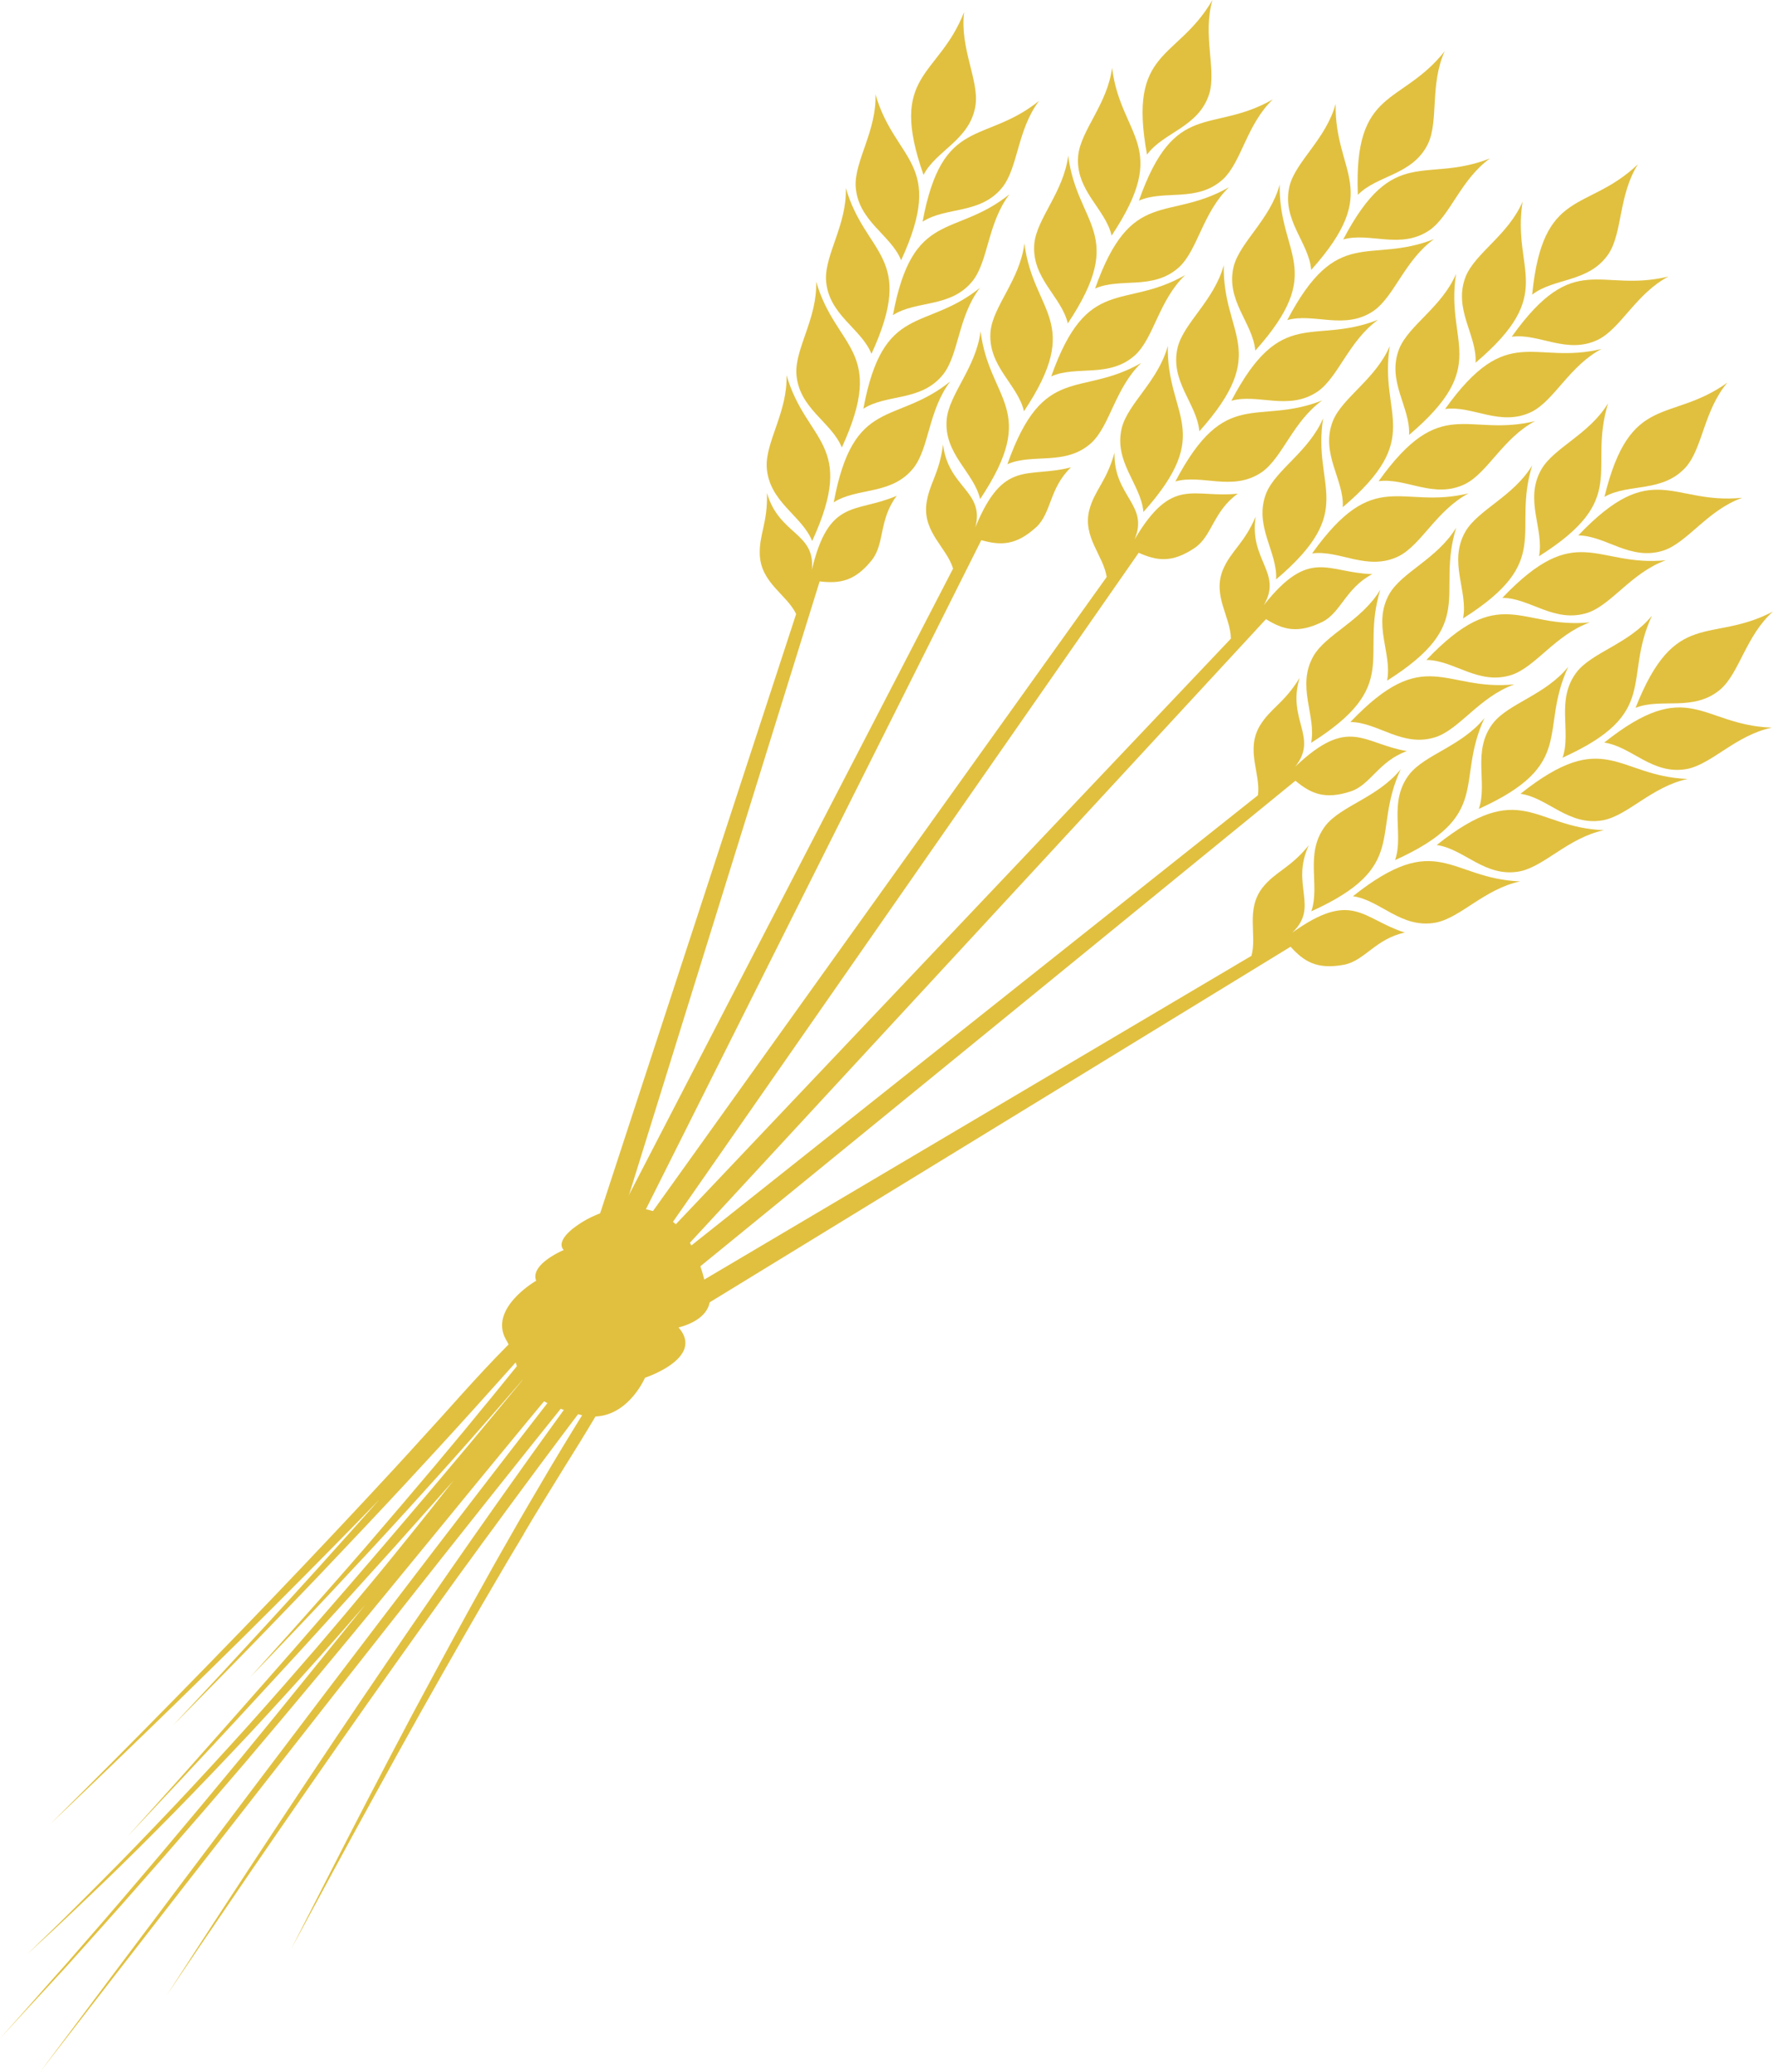 <?xml version="1.0" encoding="UTF-8"?> <svg xmlns="http://www.w3.org/2000/svg" viewBox="0 0 591.91 691.54"><defs><style>.cls-1{fill:#e1c03f;}</style></defs><title>Ресурс 3</title><g id="Слой_2" data-name="Слой 2"><g id="Слой_1-2" data-name="Слой 1"><path class="cls-1" d="M441.75,139.56c-4.8,11.21-15.74,17.12-19,25-4.32,10.93,3.8,19.55,3.28,28.83,27.55-23.38,12-30.5,15.7-53.8"></path><path class="cls-1" d="M490.36,164.62c-10.77,5.71-15.76,17.09-23.32,21-10.53,5.21-19.79-2.17-29-.89,21-29.39,29.41-14.51,52.32-20.08"></path><path class="cls-1" d="M464,115.46c-4.81,11.2-15.74,17.11-19,25-4.33,10.93,3.79,19.55,3.28,28.83,27.55-23.38,12-30.5,15.7-53.79"></path><path class="cls-1" d="M512.56,140.51c-10.77,5.71-15.76,17.1-23.32,21-10.54,5.21-19.8-2.17-29-.89,21-29.39,29.41-14.5,52.32-20.08"></path><path class="cls-1" d="M486.14,91.35c-4.8,11.2-15.73,17.11-19,25-4.33,10.92,3.79,19.55,3.28,28.82,27.55-23.38,12-30.5,15.69-53.79"></path><path class="cls-1" d="M534.76,116.41c-10.78,5.7-15.76,17.09-23.32,21-10.54,5.21-19.8-2.17-29-.89,21-29.38,29.41-14.5,52.32-20.07"></path><path class="cls-1" d="M508.34,67.24c-4.8,11.21-15.74,17.12-19,25-4.32,10.93,3.8,19.55,3.28,28.83,27.55-23.39,12-30.51,15.7-53.8"></path><path class="cls-1" d="M557,92.3c-10.77,5.71-15.76,17.09-23.32,21-10.53,5.21-19.79-2.17-29-.9C525.67,83,534,97.87,557,92.3"></path><path class="cls-1" d="M546.81,54.83c-6.48,10.33-5.12,22.68-9.73,29.81-6.53,9.78-18.24,8-25.57,13.71,3.54-36,18.23-27.25,35.3-43.52"></path><path class="cls-1" d="M458.08,191.62c-15-.44-20.76-9.05-36.17,10.37,6.39-10.83-5-15.06-2.7-29.56-3.95,9.22-8.33,11.42-11,17.89-3.42,8.64,2.62,15.54,2.72,22.84L212,423l7.64,3.37,203-219.71c5.61,3.45,10.49,5,18.88.89,6.22-3.19,7.71-11.2,16.57-15.9"></path><path class="cls-1" d="M460.8,196.87c-6.33,10.42-18,14.74-22.29,22.07-5.81,10.21,1,19.88-.79,29,30.55-19.29,16.18-28.52,23.08-51.07"></path><path class="cls-1" d="M505.42,228.49c-11.47,4.15-18,14.72-26,17.5-11.16,3.68-19.3-4.92-28.59-5,24.95-26.15,31.15-10.24,54.62-12.55"></path><path class="cls-1" d="M486.15,176.11c-6.32,10.42-18,14.74-22.28,22.07-5.82,10.21,1,19.89-.79,29,30.55-19.29,16.18-28.52,23.07-51.07"></path><path class="cls-1" d="M530.78,207.73c-11.47,4.15-18,14.72-26,17.5-11.16,3.68-19.3-4.92-28.59-4.95,24.94-26.15,31.15-10.24,54.62-12.55"></path><path class="cls-1" d="M511.51,155.35c-6.33,10.42-18,14.74-22.29,22.07-5.81,10.21,1,19.88-.79,29,30.55-19.29,16.18-28.52,23.08-51.07"></path><path class="cls-1" d="M556.13,187c-11.46,4.15-18,14.72-26,17.5-11.16,3.68-19.29-4.92-28.58-4.95,24.94-26.15,31.15-10.24,54.61-12.55"></path><path class="cls-1" d="M536.86,134.59c-6.32,10.42-18,14.74-22.28,22.07-5.82,10.21,1,19.88-.79,29,30.55-19.29,16.18-28.52,23.07-51.07"></path><path class="cls-1" d="M581.49,166.21c-11.47,4.15-18,14.72-26,17.5-11.16,3.68-19.3-4.92-28.59-5,24.94-26.15,31.15-10.24,54.62-12.55"></path><path class="cls-1" d="M576.69,127.7c-7.86,9.31-8.24,21.73-13.81,28.15-7.83,8.76-19.18,5.37-27.24,10,8.55-35.11,21.88-24.43,41.05-38.14"></path><path class="cls-1" d="M469.68,250.7c-14.81-2.54-19.29-11.86-37.28,5.2,7.86-9.83-2.81-15.61,1.48-29.65-5.21,8.58-9.85,10.15-13.4,16.18-4.6,8.08.42,15.75-.51,23L189.43,448.58l11.23,1.12L432.47,260.6c5.07,4.19,9.68,6.46,18.57,3.52,6.61-2.28,9.2-10,18.64-13.42"></path><path class="cls-1" d="M467.63,256.76c-7.69,9.45-19.83,12.14-25.1,18.8-7.15,9.32-1.71,19.84-4.75,28.62,32.91-14.93,19.93-26,29.85-47.42"></path><path class="cls-1" d="M507.5,294.19c-11.92,2.53-19.84,12.11-28.17,13.76-11.56,2.13-18.45-7.51-27.65-8.81,28.29-22.49,32.26-5.88,55.82-4.95"></path><path class="cls-1" d="M495.59,239.66c-7.69,9.46-19.83,12.14-25.1,18.81-7.16,9.32-1.71,19.84-4.75,28.62,32.91-14.93,19.93-26,29.85-47.43"></path><path class="cls-1" d="M535.46,277.1c-11.92,2.53-19.84,12.11-28.17,13.76-11.56,2.12-18.45-7.52-27.65-8.81,28.29-22.49,32.26-5.88,55.82-4.95"></path><path class="cls-1" d="M523.55,222.57c-7.69,9.46-19.83,12.14-25.1,18.8-7.16,9.33-1.71,19.84-4.75,28.62,32.9-14.92,19.93-26,29.85-47.42"></path><path class="cls-1" d="M563.42,260c-11.92,2.54-19.84,12.12-28.18,13.77-11.55,2.12-18.44-7.52-27.64-8.82,28.29-22.48,32.26-5.87,55.82-4.95"></path><path class="cls-1" d="M551.51,205.48c-7.69,9.45-19.83,12.14-25.1,18.8-7.16,9.32-1.72,19.84-4.75,28.62,32.9-14.92,19.93-26,29.85-47.42"></path><path class="cls-1" d="M591.38,242.91c-11.92,2.53-19.84,12.11-28.18,13.76-11.56,2.13-18.44-7.51-27.64-8.81,28.29-22.49,32.26-5.88,55.82-5"></path><path class="cls-1" d="M591.91,204.1c-9.07,8.15-11.15,20.4-17.54,26-9,7.62-19.73,2.7-28.35,6.17,13.27-33.61,25-21.2,45.89-32.16"></path><path class="cls-1" d="M469.06,311.29c-14.32-4.54-17.48-14.39-37.64,0,9.13-8.66-.65-15.84,5.52-29.16-6.33,7.78-11.14,8.7-15.48,14.18-5.66,7.38-1.75,15.67-3.66,22.72L202.41,446.44l11,2.64L430.85,316c4.44,4.86,8.7,7.73,17.91,6,6.86-1.36,10.48-8.66,20.3-10.75"></path><path class="cls-1" d="M389.87,115.46c-3.21,11.76-13.23,19.11-15.36,27.34-2.79,11.41,6.44,18.84,7.21,28.1,24.07-26.94,7.72-31.87,8.15-55.44"></path><path class="cls-1" d="M441.47,133.6c-9.89,7.13-13.26,19.1-20.22,24-9.72,6.61-19.91.57-28.85,3.1,16.8-32,27.14-18.4,49.07-27.07"></path><path class="cls-1" d="M408.55,88.53c-3.22,11.76-13.24,19.11-15.37,27.34-2.78,11.42,6.45,18.84,7.21,28.1,24.08-26.94,7.73-31.87,8.16-55.44"></path><path class="cls-1" d="M460.14,106.67c-9.88,7.14-13.26,19.1-20.22,24-9.71,6.61-19.9.58-28.84,3.1,16.79-32,27.14-18.4,49.06-27.07"></path><path class="cls-1" d="M427.23,61.6C424,73.36,414,80.72,411.86,88.94c-2.78,11.42,6.44,18.84,7.21,28.1,24.07-26.94,7.72-31.86,8.16-55.44"></path><path class="cls-1" d="M478.82,79.75c-9.89,7.13-13.26,19.09-20.22,24-9.72,6.61-19.91.57-28.85,3.09,16.8-32,27.14-18.4,49.07-27.06"></path><path class="cls-1" d="M445.9,34.67C442.68,46.43,432.66,53.79,430.53,62c-2.78,11.42,6.45,18.85,7.21,28.1,24.08-26.94,7.73-31.86,8.16-55.44"></path><path class="cls-1" d="M497.49,52.82c-9.88,7.13-13.26,19.09-20.22,24-9.71,6.61-19.9.57-28.84,3.1,16.8-32,27.14-18.41,49.06-27.07"></path><path class="cls-1" d="M482.3,17.1c-5,11.12-1.95,23.17-5.55,30.86-5.11,10.58-17,10.44-23.44,17.09-1.42-36.1,14.32-29.49,29-47.95"></path><path class="cls-1" d="M413.2,164.77c-14.93,1.63-21.8-6.1-34.41,15.25,4.85-11.61-7-14.24-6.72-28.92-2.65,9.68-6.69,12.47-8.44,19.24-2.2,9,4.73,15,5.83,22.25L198.11,432l11.11-2L380.15,184.51c6,2.65,11.08,3.56,18.82-1.71,5.73-4,6.1-12.15,14.23-18"></path><path class="cls-1" d="M327.36,110.56c-1.51,12.1-10.37,20.81-11.3,29.25-1.13,11.7,9.07,17.73,11.15,26.79,20-30.11,3.09-32.64.15-56"></path><path class="cls-1" d="M381,121.14c-8.76,8.48-10.39,20.8-16.58,26.62-8.67,7.93-19.62,3.41-28.11,7.19,12.05-34.07,24.23-22.09,44.69-33.81"></path><path class="cls-1" d="M342,81.24c-1.5,12.1-10.37,20.81-11.3,29.25-1.12,11.7,9.07,17.73,11.15,26.79,20-30.11,3.09-32.65.15-56"></path><path class="cls-1" d="M395.65,91.82c-8.77,8.47-10.4,20.8-16.59,26.62-8.67,7.93-19.62,3.41-28.11,7.19,12.06-34.07,24.23-22.1,44.7-33.81"></path><path class="cls-1" d="M356.62,51.92c-1.5,12.1-10.36,20.81-11.3,29.25-1.12,11.7,9.07,17.73,11.16,26.79,20-30.11,3.09-32.65.14-56"></path><path class="cls-1" d="M410.28,62.5C401.52,71,399.89,83.3,393.7,89.12c-8.68,7.93-19.62,3.41-28.11,7.19,12.05-34.07,24.23-22.1,44.69-33.81"></path><path class="cls-1" d="M371.26,22.6c-1.51,12.1-10.37,20.81-11.3,29.25-1.12,11.7,9.07,17.73,11.15,26.79,20-30.11,3.09-32.65.15-56"></path><path class="cls-1" d="M424.92,33.18c-8.77,8.47-10.4,20.79-16.59,26.62-8.67,7.93-19.62,3.41-28.11,7.18,12-34.06,24.23-22.09,44.7-33.8"></path><path class="cls-1" d="M404.77,0c-3.36,11.72,1.38,23.21-1.07,31.34-3.56,11.2-15.3,12.75-20.77,20.27-6.57-35.53,10-31.24,21.84-51.61"></path><path class="cls-1" d="M357.49,156c-14.54,3.74-22.45-2.93-31.87,20,3.14-12.18-9-13.08-10.79-27.65-1.24,10-4.84,13.29-5.6,20.24-.89,9.26,6.82,14.2,8.95,21.19L182.82,451.31l10.7-3.58L327.6,180.3c6.34,1.75,11.48,1.93,18.39-4.39,5.09-4.79,4.29-12.9,11.5-19.87"></path><path class="cls-1" d="M262.58,125.21c.4,12.19-7,22.17-6.62,30.66.71,11.73,11.72,16.1,15.18,24.72,15.06-32.84-2-32.72-8.56-55.38"></path><path class="cls-1" d="M317.23,127.33c-7.34,9.73-7,22.15-12.25,28.87-7.33,9.18-18.85,6.42-26.64,11.47,6.61-35.53,20.5-25.59,38.89-40.34"></path><path class="cls-1" d="M272.48,94c.39,12.18-7,22.16-6.62,30.65.71,11.73,11.72,16.1,15.18,24.72,15.06-32.84-2-32.72-8.56-55.37"></path><path class="cls-1" d="M327.13,96.09c-7.34,9.73-7,22.16-12.25,28.87-7.33,9.18-18.85,6.42-26.65,11.47,6.61-35.53,20.51-25.59,38.9-40.34"></path><path class="cls-1" d="M282.38,62.74c.39,12.18-7,22.16-6.62,30.65.71,11.73,11.72,16.1,15.18,24.72,15.06-32.84-2-32.72-8.56-55.37"></path><path class="cls-1" d="M337,64.85c-7.34,9.73-7,22.16-12.25,28.87-7.33,9.18-18.85,6.42-26.65,11.47,6.61-35.53,20.5-25.59,38.9-40.34"></path><path class="cls-1" d="M292.28,31.5c.39,12.18-7,22.16-6.62,30.65.71,11.73,11.72,16.1,15.18,24.73,15.06-32.85-2-32.73-8.56-55.38"></path><path class="cls-1" d="M346.93,33.61c-7.34,9.73-7,22.16-12.25,28.87C327.35,71.66,315.83,68.9,308,74c6.61-35.53,20.5-25.59,38.9-40.34"></path><path class="cls-1" d="M321.87,4c-1.5,12.1,5,22.71,3.81,31.13-1.77,11.62-13.13,15-17.36,23.25-12-34.08,5-32.41,13.55-54.38"></path><path class="cls-1" d="M299.42,165.45c-13.79,6-22.63.6-28.38,24.72,1.21-12.52-10.88-11.54-15-25.64.33,10-2.71,13.88-2.38,20.86.56,9.29,8.95,13,12.13,19.55L187.44,444.46l10-5.19,76.2-245.21c6.54.75,11.64.13,17.48-7.18,4.29-5.53,2.24-13.42,8.28-21.43"></path><path class="cls-1" d="M174.9,511.89l3-5.05s4.37-7.21,10.86-17.67c.07-.1.13-.2.19-.3,11.86-19,26.52-42.57,26.26-57.25-.11-6.65-3.72-8.35-9.16-7.61-17.29,2.33-40.8,29-58.44,48.65l-1.44,1.59c-4.08,4.52-7.58,8.28-10,11l-3.93,4.28-4,4.32c-2.59,2.77-6.32,6.84-10.91,11.71-9.42,10.08-22.6,24-36.53,38.42-14.68,15.18-30.22,31-42.45,43.31C32,593.67,26.65,599,22.84,602.78l-6.09,6.08,6.06-5.78c3.8-3.64,9.15-8.67,15.46-14.78,12.25-11.75,27.88-27,42.73-41.66,14.11-14,27.54-27.54,37.17-37.41,3.3-3.36,6.14-6.3,8.48-8.71-6.14,6.91-13.3,14.92-20.73,23.15C94.76,536,83,548.78,73.85,558.65c-4.71,5.1-8.71,9.33-11.54,12.37l-4.51,4.83,4.54-4.59c2.84-2.9,6.88-6.93,11.63-11.81,9.28-9.44,21.19-21.73,32.59-33.65,10.92-11.46,21.38-22.58,28.92-30.72,3.7-4,6.72-7.27,8.81-9.54l3.26-3.54,3.21-3.51c2-2.22,4.87-5.33,8.23-9.07,6.6-7.28,15.06-16.77,23.17-26l5-5.78c-1.49,1.9-3,3.85-4.57,5.81-6.47,8.16-13.23,16.56-18.52,23-2.68,3.3-5,6-6.58,8l-2.55,3.1-2.61,3.12c-1.67,2-4.07,4.91-7,8.39-6,7.15-14.33,16.9-23,27-9,10.4-18.5,21.13-25.88,29.37-3.76,4.23-7,7.74-9.22,10.25l-3.59,4,3.63-3.77c2.29-2.39,5.53-5.71,9.35-9.75,7.5-7.84,17.17-18.12,26.49-28.16,9-9.71,17.62-19.21,23.88-26.2,3.08-3.4,5.59-6.26,7.35-8.22l2.72-3.07,2.68-3.05c1.69-1.92,4.1-4.63,6.92-7.89s5.86-6.74,9.15-10.57c-7,8.49-14,16.89-19.65,23.68l-12.41,14.75-13.2,15.5c-8.3,9.73-19.9,23.15-32.12,37.16-12.84,14.68-26.41,30-37.08,42L42.55,613l18.92-20.14C72.26,581.35,86,566.51,99.1,552.24,111.56,538.62,123.44,525.51,132,516l13.57-15.22,5.89-6.68c-3.07,3.92-5.72,7.27-7.74,9.8-2.65,3.31-4.17,5.23-4.17,5.23l-4.27,5.29c-1.38,1.71-3.07,3.79-5,6.18s-4.23,5.17-6.73,8.18c-5.07,6.14-11.18,13.37-17.94,21.29-7,8.09-14.66,16.87-22.64,25.78-8.22,9.13-16.74,18.4-25,27.15-8.49,8.94-16.65,17.42-23.8,24.57-3.64,3.7-7,7-10,10s-5.72,5.65-7.92,7.75l-7,6.8,6.93-6.39c2.18-2,4.82-4.47,7.84-7.34s6.33-6,10-9.52c7.14-6.84,15.35-15,23.94-23.72,8.35-8.51,17-17.59,25.47-26.61,8.18-8.79,16.11-17.51,23.31-25.58,5.54-6.25,10.66-12.08,15.18-17.3C111,549.13,96.58,567.1,81,586.06c-17.9,21.7-37.29,44.71-52.93,62.58l-5.82,6.7-5.35,6L8,671.42l-8,9,8-8.71L17,662l5.4-5.86,5.86-6.54C44,632.13,63.78,609.49,82.11,588c17.1-20.17,33-39.34,44.22-53l17.57-21.4,16.26-19.85c9.2-11.23,20.9-25.41,32-38.62q4.75-5.61,9.3-10.89c-3.37,4.31-6.89,8.84-10.47,13.46-21.85,28.1-46,59.62-46,59.62s-27.11,35.39-57.47,75.57c-34.64,45.81-74.11,98.65-74.11,98.65s40.4-52.24,75.72-97.38c31-39.6,58.55-74.38,58.55-74.38s24.55-31,46.72-58.55l7-8.74L197,458.55c-9.24,12.64-18.82,25.94-26.22,36.39-3.83,5.36-7,9.93-9.3,13.16l-3.63,5.16-3.66,5.26c-2.35,3.4-5.81,8.3-9.94,14.32-8.58,12.4-20.4,29.75-32.72,48.09-13,19.42-26.59,40-37.16,56.22-5.51,8.4-10.09,15.54-13.39,20.62l-5.26,8.12,5.5-8.14c3.45-5.08,8.23-12.22,14-20.6,11-16.2,25.11-36.64,38.52-55.85,12.71-18.14,24.84-35.22,33.61-47.38,4.22-5.91,7.75-10.72,10.15-14l3.74-5.15,3.69-5c2.33-3.16,5.57-7.63,9.46-12.86,7.82-10.6,18-24.16,27.65-36.83,0,0,0,0,0,0-6.68,10.51-13.1,21-18.13,29.44-6.37,10.77-10.61,18.11-10.61,18.11l-2.94,5.15c-1.87,3.31-4.68,8.13-7.88,13.95-6.75,12-15.75,28.58-25,45.86-9.61,18.16-19.46,37.13-27,51.94-7.86,15.4-13.27,26-13.27,26s5.86-10.85,14.36-26.55c8.17-15.07,18.73-34.29,28.94-52.55,9.77-17.35,19.21-33.85,26.23-45.72,3.34-5.75,6.24-10.49,8.17-13.75"></path><path class="cls-1" d="M217.69,404.16c-8.29-2.61-18.1-.24-25.68,5.35-4.22,3.11-5.48,5.92-3.81,7.72,0,0-11.35,4.72-9.21,10.26,0,0-16.06,9.23-10,19.75s1.5,19.05,24.8,25c14.66,3.77,21.54-12.38,21.54-12.38s20.16-6.62,11.18-16.8c0,0,15.85-3.25,8.64-15.8,0,0-3.11-14.47-11.7-20.37a21.76,21.76,0,0,0-5.75-2.75"></path></g></g></svg> 